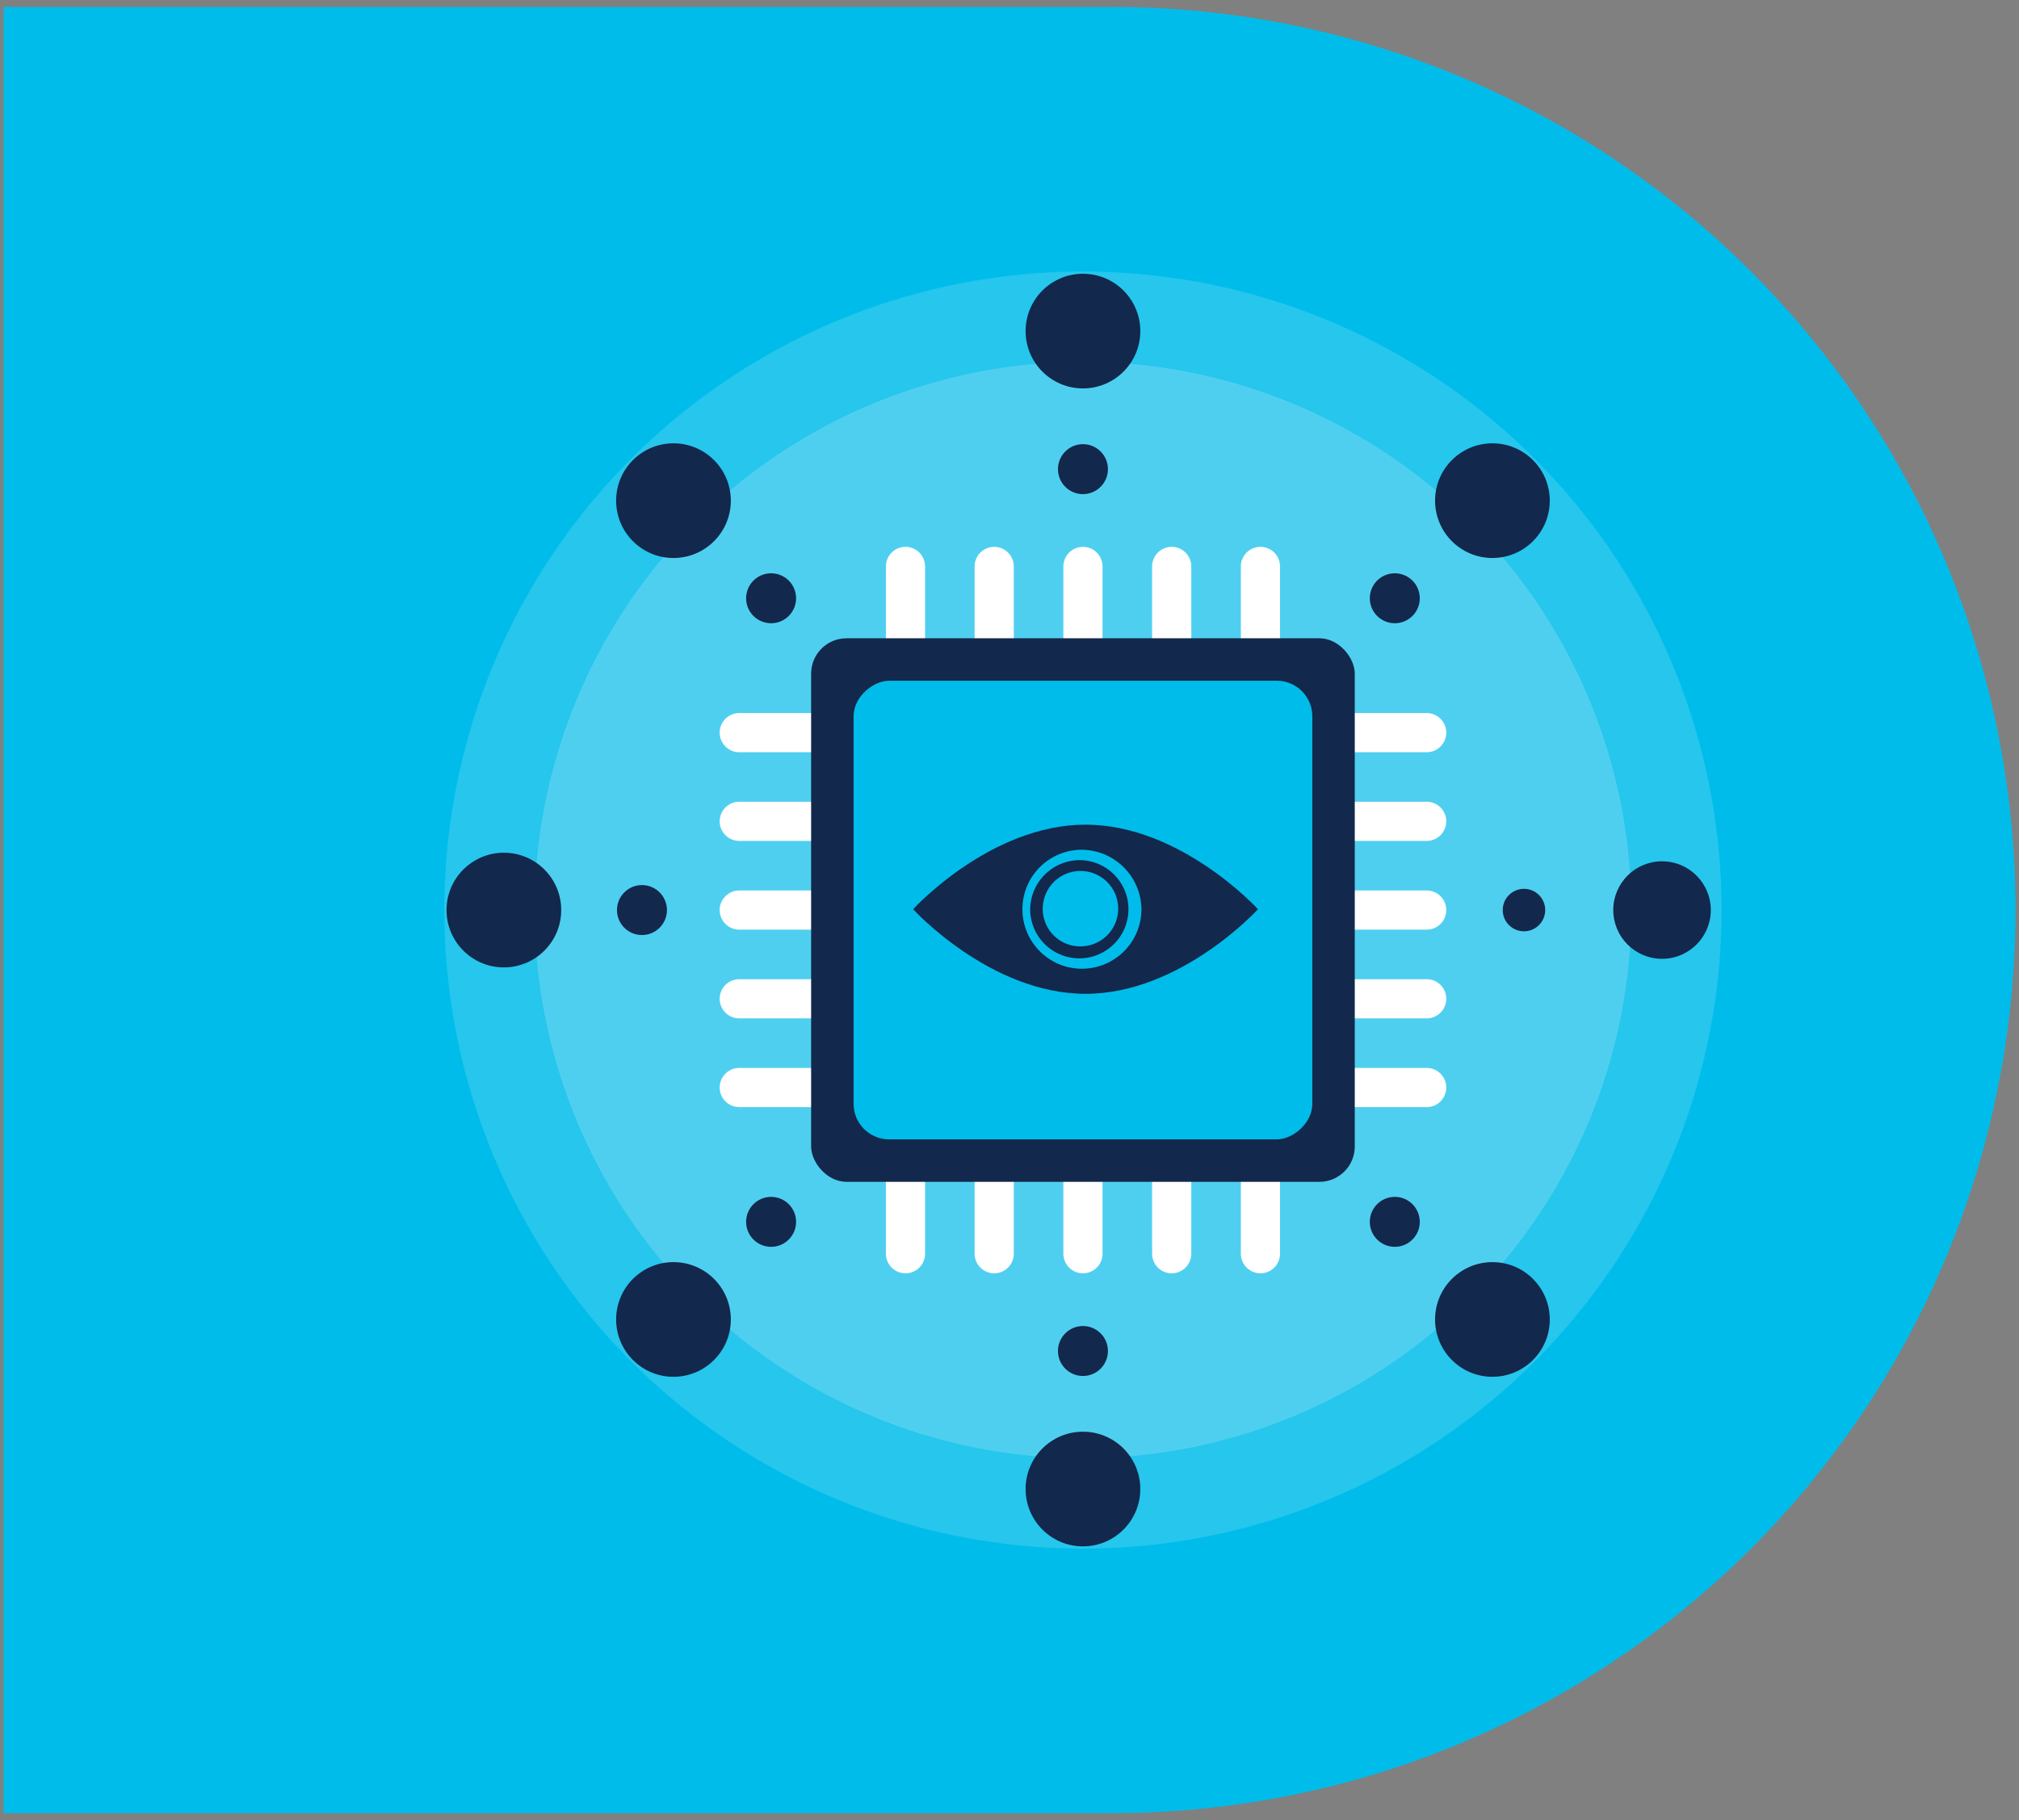 <svg id="Layer_1" data-name="Layer 1" xmlns="http://www.w3.org/2000/svg" width="550.32" height="496.2" viewBox="0 0 550.32 496.2"><rect x="0" y="0" width="550.32" height="496.2" fill="#808080" stroke="none"/><defs><style>.cls-1{fill:#00bcea;}.cls-2{fill:#fff;opacity:0.15;}.cls-3{fill:#f6f7f7;opacity:0.2;}.cls-4,.cls-6{fill:#12284c;}.cls-5{fill:none;stroke:#fff;stroke-linecap:round;stroke-linejoin:round;stroke-width:10.68px;}.cls-6,.cls-7{fill-rule:evenodd;}.cls-7{fill:#00bceb;}</style></defs><path class="cls-1" d="M247.15,1.9H549.37a0,0,0,0,1,0,0V494.3a0,0,0,0,1,0,0H247.15A246.2,246.2,0,0,1,.95,248.1v0A246.2,246.2,0,0,1,247.15,1.9Z" transform="translate(550.32 496.2) rotate(-180)"/><circle class="cls-2" cx="295.18" cy="248.1" r="174.08"/><circle class="cls-3" cx="295.18" cy="248.1" r="149.46"/><circle class="cls-4" cx="295.18" cy="90.26" r="15.63"/><circle class="cls-4" cx="295.18" cy="127.9" r="6.81"/><circle class="cls-4" cx="295.18" cy="405.94" r="15.63"/><circle class="cls-4" cx="295.18" cy="368.31" r="6.81"/><circle class="cls-4" cx="453.02" cy="248.1" r="13.29"/><circle class="cls-4" cx="415.39" cy="248.1" r="5.79"/><circle class="cls-4" cx="384.32" cy="248.1" r="4.92"/><circle class="cls-4" cx="137.34" cy="248.1" r="15.63"/><circle class="cls-4" cx="174.98" cy="248.1" r="6.81"/><circle class="cls-4" cx="406.79" cy="136.49" r="15.63"/><circle class="cls-4" cx="380.18" cy="163.1" r="6.81"/><circle class="cls-4" cx="358.21" cy="185.07" r="5.79"/><circle class="cls-4" cx="183.57" cy="359.71" r="15.63"/><circle class="cls-4" cx="210.18" cy="333.1" r="6.81"/><circle class="cls-4" cx="232.15" cy="311.13" r="5.79"/><circle class="cls-4" cx="406.79" cy="359.71" r="15.63"/><circle class="cls-4" cx="380.18" cy="333.1" r="6.81"/><circle class="cls-4" cx="358.21" cy="311.13" r="5.79"/><circle class="cls-4" cx="183.57" cy="136.49" r="15.63"/><circle class="cls-4" cx="210.18" cy="163.1" r="6.81"/><circle class="cls-4" cx="232.15" cy="185.07" r="5.79"/><line class="cls-5" x1="201.5" y1="199.73" x2="388.87" y2="199.73"/><line class="cls-5" x1="201.5" y1="223.91" x2="388.87" y2="223.91"/><line class="cls-5" x1="201.5" y1="248.1" x2="388.87" y2="248.1"/><line class="cls-5" x1="201.5" y1="272.29" x2="388.87" y2="272.29"/><line class="cls-5" x1="201.5" y1="296.48" x2="388.87" y2="296.48"/><line class="cls-5" x1="343.56" y1="154.42" x2="343.56" y2="341.79"/><line class="cls-5" x1="319.37" y1="154.42" x2="319.37" y2="341.79"/><line class="cls-5" x1="295.18" y1="154.42" x2="295.18" y2="341.79"/><line class="cls-5" x1="270.99" y1="154.42" x2="270.99" y2="341.79"/><line class="cls-5" x1="246.81" y1="154.42" x2="246.81" y2="341.79"/><rect class="cls-4" x="221.09" y="174.01" width="148.18" height="148.18" rx="9.63"/><rect class="cls-1" x="232.66" y="185.58" width="125.04" height="125.04" rx="9.7" transform="translate(543.28 -47.08) rotate(90)"/><path class="cls-6" d="M295.89,224.82c-26,0-47,23.05-47,23.05s21,23.06,47,23.06,47-23.06,47-23.06S321.85,224.82,295.89,224.82Z"/><path class="cls-7" d="M294.56,234.49a13.39,13.39,0,1,1-13.76,13.34,13.55,13.55,0,0,1,13.76-13.34m0-2.83a16.22,16.22,0,1,0,16.56,16.17,16.4,16.4,0,0,0-16.56-16.17Z"/><path class="cls-7" d="M284.23,247.87A10.28,10.28,0,1,1,294.51,258a10.18,10.18,0,0,1-10.28-10.09Z"/></svg>
